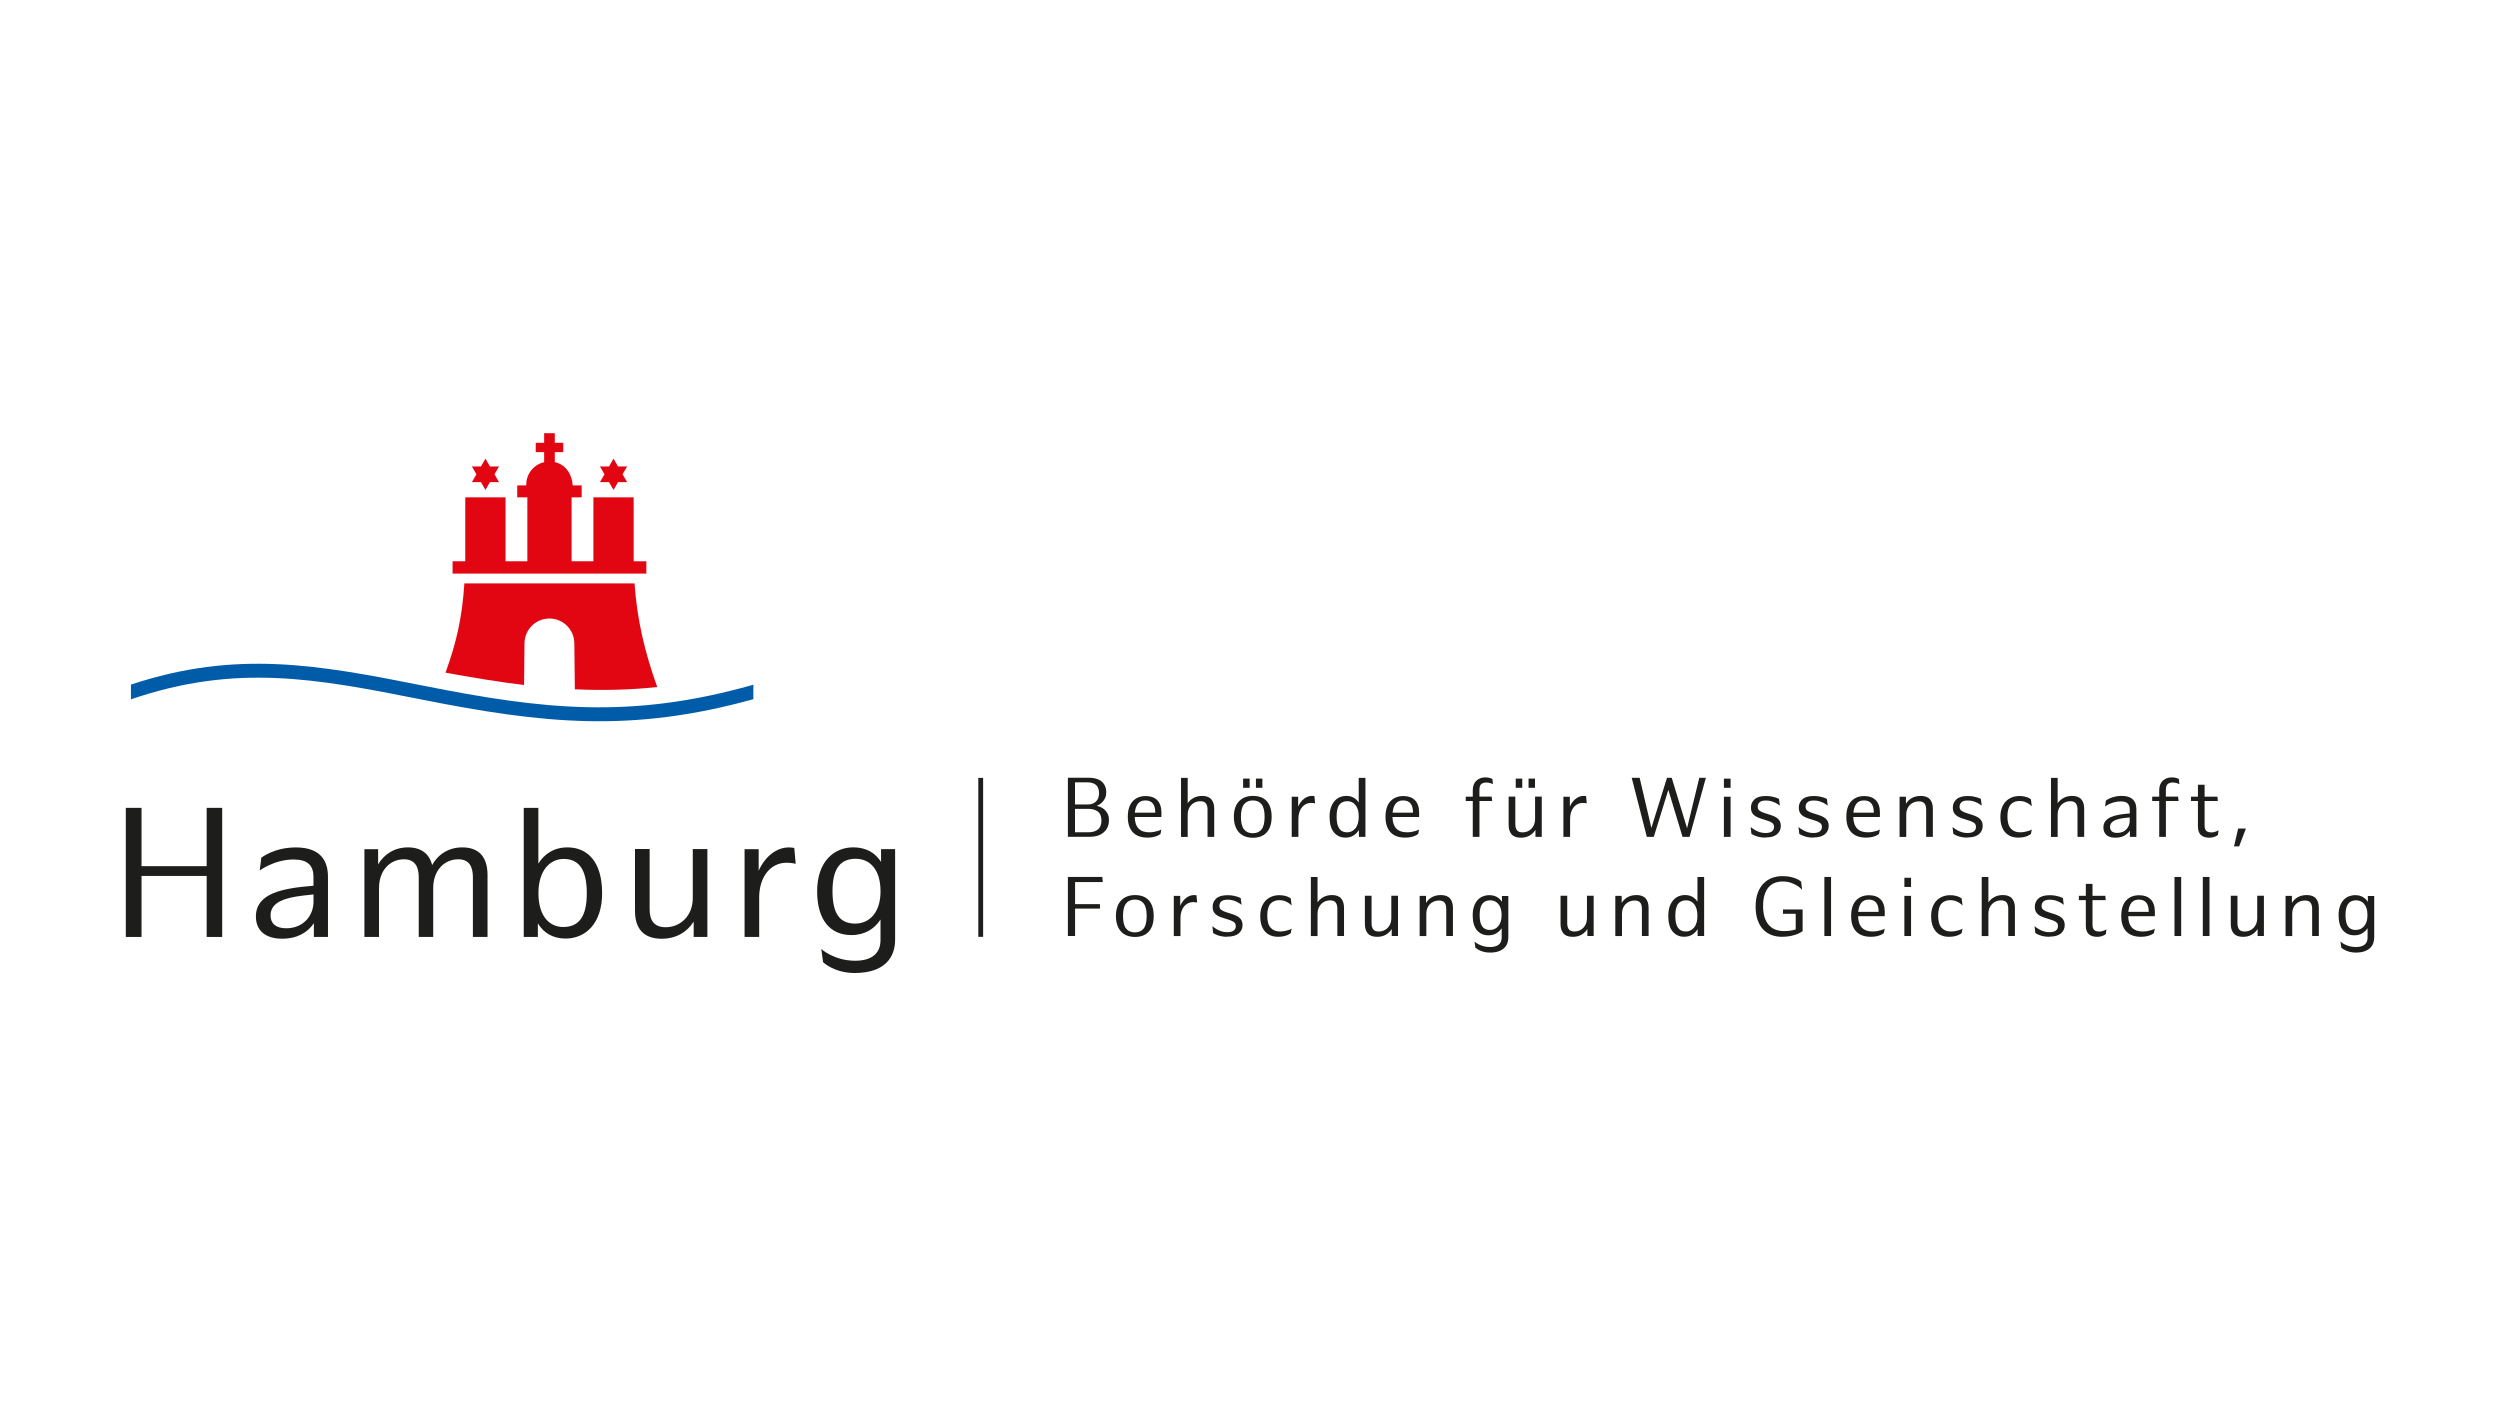 <?xml version="1.0" encoding="UTF-8"?>
<svg id="Ebene_1" data-name="Ebene 1" xmlns="http://www.w3.org/2000/svg" viewBox="0 0 640 360">
  <defs>
    <style>
      .cls-1 {
        fill: #1d1d1b;
      }

      .cls-2 {
        fill: #e20613;
      }

      .cls-3 {
        fill: #005ca8;
      }
    </style>
  </defs>
  <g>
    <g>
      <path class="cls-1" d="M56.88,206.81v33.05h-3.97v-15.62h-16.68v15.62h-4.02v-33.05h4.02v14.93h16.68v-14.93h3.97Z"/>
      <path class="cls-1" d="M83.96,224.46v15.39h-3.61v-3.51c-1.53,2.31-4.21,3.97-8.09,3.97-4.58,0-6.75-2.31-6.75-5.68,0-5.87,6.56-7.21,14.46-7.86h.28v-2.26c0-2.96-1.48-4.48-5.08-4.48-4.95,0-8.69,2.82-8.69,2.82l.42-3.28s3.28-2.63,8.83-2.63c6.66,0,8.23,3.79,8.23,7.53ZM80.26,230.8v-1.85l-.18.05c-5.96.55-10.82,1.39-10.82,5.36,0,2.03,1.34,3.28,4.02,3.28,4.3,0,6.98-3.14,6.98-6.84Z"/>
      <path class="cls-1" d="M124.81,224.05v15.81h-3.75v-15.3c0-2.73-.97-4.58-3.74-4.58-3.56,0-6.42,2.82-6.42,7.35v12.53h-3.7v-15.3c0-2.73-1.02-4.58-3.79-4.58-3.56,0-6.38,2.82-6.38,7.35v12.53h-3.74v-22.46h3.51v3.88c1.57-2.64,4.21-4.35,7.63-4.35s5.5,1.66,6.19,4.53c1.53-2.77,4.25-4.53,7.72-4.53,4.48,0,6.47,2.68,6.47,7.12Z"/>
      <path class="cls-1" d="M154.15,228.62c0,7.95-4.39,11.65-9.34,11.65-3.37,0-5.68-1.52-7.12-3.88v3.47h-3.61v-33.05h3.74v14.28c1.53-2.5,4.02-4.16,7.44-4.16,5.27,0,8.88,3.84,8.88,11.69ZM150.22,228.67c0-5.96-1.94-8.78-5.91-8.78-3.51,0-6.47,2.91-6.47,8.78s2.82,8.64,6.33,8.64c3.97,0,6.05-2.54,6.05-8.64Z"/>
      <path class="cls-1" d="M181.09,217.35v22.51h-3.51v-3.93c-1.67,2.68-4.53,4.39-8.18,4.39-4.72,0-6.84-2.68-6.84-7.12v-15.85h3.75v15.44c0,2.73,1.06,4.58,4.11,4.58,3.74,0,6.93-2.91,6.93-7.44v-12.57h3.74Z"/>
      <path class="cls-1" d="M203.69,221.14s-.88-.28-2.36-.28c-3.84,0-6.98,3.33-6.98,8.92v10.08h-3.74v-22.46h3.61v5.5c1.62-3.61,4.53-5.96,7.72-5.96.74,0,1.39.14,1.39.14l.37,4.07Z"/>
      <path class="cls-1" d="M229.15,217.39v23.2c0,4.25-2.4,8.5-10.35,8.5-5.27,0-8.09-2.77-8.09-2.77l-.46-3.37s3.28,3,8.69,3c4.16,0,6.47-1.85,6.47-5.27v-5.27c-1.53,2.36-4.02,3.97-7.44,3.97-5.27,0-8.78-3.65-8.78-11.23s4.3-11.23,9.24-11.23c3.38,0,5.69,1.48,7.12,3.74v-3.28h3.61ZM225.41,228.12c0-5.64-2.82-8.27-6.33-8.27-3.98,0-5.96,2.5-5.96,8.27s1.85,8.32,5.83,8.32c3.51,0,6.47-2.68,6.47-8.32Z"/>
    </g>
    <g>
      <path class="cls-3" d="M192.5,175.38l.36-.1v3.71c-31.23,8.67-53.79,6.28-84.97.08-26.93-5.35-47.42-9.27-74.37-.04v-3.77c27.03-9,48.12-5.04,75.07.32,30.47,6.06,52.85,8.57,83.91-.19h0Z"/>
      <path class="cls-2" d="M147.16,176.45l-.13-11.73c0-3.52-2.86-6.38-6.38-6.38s-6.38,2.86-6.38,6.38l-.11,10.64c-6.87-.82-13.54-1.96-20.11-3.16,2.82-7.79,4.24-14,4.83-22.85h43.56c.62,9.21,2.69,17.9,5.82,26.54-7.32.76-14.33.88-21.1.57h0Z"/>
      <polygon class="cls-2" points="127.75 123.42 125.43 123.42 124.28 125.43 123.12 123.42 120.81 123.42 121.96 121.42 120.81 119.42 123.12 119.42 124.28 117.41 125.43 119.42 127.75 119.42 126.59 121.42 127.75 123.42 127.75 123.42"/>
      <polygon class="cls-2" points="160.54 123.42 158.22 123.42 157.07 125.43 155.91 123.42 153.59 123.42 154.75 121.42 153.59 119.42 155.91 119.42 157.07 117.41 158.22 119.42 160.54 119.42 159.38 121.42 160.54 123.42 160.54 123.42"/>
      <path class="cls-2" d="M134.72,124.27v-.2c0-2.81,1.96-5.15,4.58-5.76v-2.56h-2.15v-2.39h2.15s0-2.46,0-2.46h2.73v2.46h2.16s0,2.39,0,2.39h-2.16v2.55c2.79.62,4.43,3.12,4.58,5.97h2.3v3.05h-2.58v16.36h5.58v-16.36h10.31v16.36h3.24v3.16h-49.6v-3.16h3.25v-16.36h10.31v16.36h5.58v-16.36h-2.59v-3.05h2.3Z"/>
    </g>
  </g>
  <g>
    <path class="cls-1" d="M280.78,206.31c.23.04.52.13.87.26s.69.34,1.02.61c.33.28.62.64.86,1.09.24.45.36,1.02.36,1.71s-.13,1.35-.4,1.88c-.27.54-.63.98-1.07,1.33-.44.35-.96.61-1.53.78s-1.18.25-1.8.25h-5.71v-15.12h5.39c.65,0,1.24.07,1.79.22.54.15,1.01.38,1.4.69s.69.71.91,1.18c.22.48.33,1.04.33,1.69,0,.52-.09.98-.27,1.37-.18.4-.4.73-.66,1.01-.25.28-.52.5-.79.67-.28.17-.51.29-.69.36ZM281.35,203.03c0-.93-.25-1.62-.76-2.07-.51-.45-1.25-.68-2.22-.68h-3.17v5.67h3.26c.89,0,1.59-.26,2.12-.77.52-.51.78-1.23.78-2.15ZM278.73,213.06c.96,0,1.74-.24,2.34-.72s.9-1.24.9-2.28-.31-1.84-.92-2.3c-.61-.46-1.4-.69-2.36-.69h-3.49v5.99h3.53Z"/>
    <path class="cls-1" d="M290.49,209.14c.03,1.33.36,2.31.98,2.96s1.53.97,2.72.97c.48,0,.91-.04,1.29-.12.38-.08.71-.16.98-.24.32-.1.61-.22.85-.36l-.23,1.14c-.22.17-.49.33-.8.47-.3.13-.65.24-1.06.33-.41.09-.9.14-1.48.14-.75,0-1.43-.1-2.05-.31-.62-.21-1.15-.53-1.59-.96s-.78-.99-1.02-1.65c-.24-.66-.36-1.46-.36-2.39,0-1.76.42-3.09,1.25-3.99.83-.9,1.95-1.34,3.36-1.34,1.24,0,2.22.35,2.93,1.06.71.71,1.07,1.81,1.07,3.3,0,.13,0,.25,0,.37,0,.12-.01.22-.01.31,0,.11,0,.22-.02.32h-6.79ZM293.22,204.91c-.85,0-1.48.28-1.91.82-.43.55-.7,1.32-.79,2.31h5.23c0-2.09-.84-3.13-2.52-3.13Z"/>
    <path class="cls-1" d="M307.71,203.75c1.09,0,1.88.29,2.38.87.5.58.75,1.38.75,2.39v7.23h-1.71v-7.04c0-.63-.14-1.14-.41-1.52-.28-.38-.76-.57-1.47-.57-.42,0-.83.08-1.22.24-.39.16-.73.39-1.03.69-.29.3-.53.65-.7,1.07-.17.42-.25.89-.25,1.41v5.73h-1.71v-15.12h1.71v6.49c.39-.56.9-1.02,1.52-1.35.62-.34,1.33-.51,2.14-.51Z"/>
    <path class="cls-1" d="M320.76,214.47c-.71,0-1.36-.11-1.96-.32-.6-.21-1.11-.54-1.54-.98-.43-.44-.77-1-1.02-1.68-.25-.68-.37-1.47-.37-2.39s.12-1.69.36-2.36.58-1.23,1.02-1.67c.44-.44.95-.78,1.54-.99.59-.22,1.25-.33,1.97-.33s1.37.1,1.96.31c.59.21,1.09.53,1.5.96.42.44.74.99.97,1.67.23.68.35,1.48.35,2.41s-.12,1.73-.35,2.4c-.23.67-.56,1.23-.98,1.67-.42.44-.93.77-1.51.98-.59.21-1.23.32-1.93.32ZM320.72,213.31c.97,0,1.72-.33,2.24-.98s.78-1.73.78-3.23-.26-2.55-.78-3.21c-.52-.66-1.27-.98-2.24-.98s-1.72.33-2.25.99c-.53.66-.79,1.73-.79,3.2s.26,2.57.79,3.23,1.28.98,2.25.98ZM318.24,199.33h1.67v2.35h-1.67v-2.35ZM321.52,199.33h1.65v2.35h-1.65v-2.35Z"/>
    <path class="cls-1" d="M336.67,205.67c-.08-.03-.18-.05-.28-.06-.11-.01-.23-.03-.36-.04-.13-.01-.28-.02-.44-.02-.44,0-.85.09-1.24.28-.39.18-.73.45-1.02.8-.29.35-.52.78-.69,1.29-.17.51-.25,1.08-.25,1.71v4.61h-1.71v-10.28h1.65v2.52c.37-.83.86-1.49,1.49-1.99.63-.49,1.31-.74,2.04-.74.14,0,.29,0,.44.02.07.01.13.03.19.04l.17,1.86Z"/>
    <path class="cls-1" d="M349.55,199.12v15.12h-1.67v-1.78c-.35.59-.82,1.07-1.39,1.43-.57.36-1.26.54-2.06.54-1.2,0-2.18-.44-2.93-1.33-.75-.89-1.13-2.23-1.13-4.02,0-.92.12-1.71.35-2.37s.55-1.22.94-1.66c.39-.44.85-.77,1.36-.98.52-.21,1.05-.32,1.62-.32.76,0,1.4.16,1.92.47.52.31.94.72,1.27,1.23v-6.32h1.71ZM344.88,213.08c.41,0,.79-.08,1.14-.25s.67-.42.94-.75c.28-.33.49-.75.65-1.25.15-.5.23-1.09.23-1.77s-.07-1.26-.22-1.76c-.15-.49-.36-.9-.63-1.23-.27-.32-.57-.57-.92-.73-.35-.16-.72-.24-1.13-.24-.92,0-1.61.31-2.07.92-.47.61-.7,1.63-.7,3.04s.22,2.38.67,3.04c.44.66,1.12.98,2.04.98Z"/>
    <path class="cls-1" d="M356.47,209.14c.03,1.33.36,2.31.98,2.96.63.65,1.53.97,2.72.97.48,0,.91-.04,1.29-.12s.71-.16.97-.24c.32-.1.61-.22.85-.36l-.23,1.14c-.23.17-.49.33-.8.47-.29.13-.65.24-1.06.33-.41.09-.9.14-1.48.14-.75,0-1.43-.1-2.05-.31-.62-.21-1.15-.53-1.59-.96-.44-.44-.78-.99-1.02-1.65-.24-.66-.36-1.46-.36-2.39,0-1.76.42-3.09,1.25-3.99.83-.9,1.95-1.34,3.36-1.34,1.24,0,2.22.35,2.93,1.06s1.07,1.81,1.07,3.3c0,.13,0,.25,0,.37s-.01.22-.01.31c0,.11,0,.22-.02.32h-6.79ZM359.2,204.91c-.85,0-1.48.28-1.91.82-.43.55-.69,1.32-.79,2.31h5.23c0-2.09-.84-3.13-2.52-3.13Z"/>
    <path class="cls-1" d="M382,205.06h-3.26v9.18h-1.71v-9.18h-1.8v-1.12h1.8v-1.63c0-1.07.31-1.89.92-2.45.61-.56,1.37-.85,2.27-.85.52,0,.96.06,1.3.19s.52.2.54.21l.13,1.33c-.14-.08-.3-.15-.49-.21-.16-.06-.34-.11-.55-.15-.21-.04-.44-.06-.7-.06-.48,0-.89.13-1.22.38-.33.25-.5.76-.5,1.52v1.71h3.13l.13,1.12Z"/>
    <path class="cls-1" d="M394.69,203.94v10.3h-1.61v-1.8c-.38.62-.89,1.11-1.52,1.47s-1.37.54-2.22.54c-1.09,0-1.88-.29-2.38-.87-.5-.58-.75-1.38-.75-2.39v-7.26h1.71v7.07c0,.63.14,1.14.41,1.52.27.38.76.57,1.47.57.42,0,.83-.08,1.22-.24.39-.16.73-.39,1.02-.69.29-.3.52-.65.69-1.07s.25-.88.25-1.41v-5.75h1.71ZM389.7,201.67h-1.67v-2.35h1.67v2.35ZM392.96,201.67h-1.65v-2.35h1.65v2.35Z"/>
    <path class="cls-1" d="M406.22,205.67c-.09-.03-.18-.05-.28-.06-.11-.01-.23-.03-.36-.04-.13-.01-.27-.02-.44-.02-.44,0-.85.09-1.24.28s-.73.45-1.02.8c-.29.35-.52.78-.69,1.29-.17.51-.25,1.08-.25,1.71v4.61h-1.71v-10.28h1.65v2.52c.37-.83.86-1.49,1.49-1.99.63-.49,1.31-.74,2.04-.74.14,0,.29,0,.44.02.07.01.13.03.19.04l.17,1.86Z"/>
    <path class="cls-1" d="M436.7,199.12l-4.17,15.12h-1.8l-3.64-12.04-3.72,12.04h-1.78l-3.87-15.12h2.03l3,12.84,4-12.84h1.21l3.93,12.9,3.13-12.9h1.67Z"/>
    <path class="cls-1" d="M441.32,199.33h1.71v2.35h-1.71v-2.35ZM441.32,203.96h1.71v10.28h-1.71v-10.28Z"/>
    <path class="cls-1" d="M451.98,214.43c-.59,0-1.11-.05-1.57-.15-.45-.1-.82-.21-1.12-.34-.37-.14-.68-.3-.93-.49l-.19-1.74c.32.28.68.54,1.08.76.35.21.75.4,1.21.55.45.16.94.23,1.48.23.78,0,1.34-.14,1.69-.42.35-.28.53-.66.53-1.14,0-.45-.16-.79-.48-1.03s-.76-.43-1.32-.6l-1.18-.38c-.44-.13-.84-.27-1.21-.43-.37-.16-.68-.35-.93-.57-.25-.22-.45-.48-.59-.79-.14-.31-.21-.68-.21-1.12,0-.87.31-1.59.93-2.15s1.57-.84,2.85-.84c.56,0,1.06.04,1.48.12.42.08.78.17,1.06.26.34.11.63.24.87.38l.21,1.71c-.3-.24-.63-.46-.99-.66-.35-.18-.74-.34-1.16-.47-.42-.13-.9-.19-1.44-.19-.73,0-1.26.15-1.59.44-.33.3-.49.68-.49,1.16,0,.45.16.79.48,1.02.32.23.74.42,1.28.59l1.25.4c.42.13.81.27,1.17.43.36.16.67.35.93.57s.46.48.6.79.21.68.21,1.1c0,.87-.33,1.59-.98,2.14-.66.55-1.63.82-2.93.82Z"/>
    <path class="cls-1" d="M464.23,214.43c-.59,0-1.12-.05-1.57-.15-.45-.1-.82-.21-1.12-.34-.37-.14-.68-.3-.93-.49l-.19-1.74c.33.28.68.54,1.08.76.35.21.75.4,1.21.55.45.16.94.23,1.48.23.78,0,1.34-.14,1.69-.42.35-.28.53-.66.53-1.14,0-.45-.16-.79-.48-1.03s-.76-.43-1.32-.6l-1.18-.38c-.44-.13-.84-.27-1.21-.43s-.68-.35-.93-.57-.45-.48-.59-.79-.21-.68-.21-1.12c0-.87.31-1.59.93-2.15.62-.56,1.57-.84,2.86-.84.56,0,1.06.04,1.48.12.42.08.77.17,1.06.26.34.11.63.24.87.38l.21,1.71c-.29-.24-.63-.46-.99-.66-.35-.18-.74-.34-1.16-.47-.42-.13-.9-.19-1.44-.19-.73,0-1.26.15-1.59.44-.33.3-.49.68-.49,1.16,0,.45.16.79.48,1.02.32.23.74.42,1.28.59l1.25.4c.42.13.81.27,1.17.43.36.16.67.35.93.57.26.22.46.48.6.79.14.31.21.68.21,1.1,0,.87-.33,1.59-.98,2.14-.66.55-1.63.82-2.93.82Z"/>
    <path class="cls-1" d="M474.44,209.14c.03,1.33.36,2.31.98,2.96.63.65,1.53.97,2.72.97.48,0,.91-.04,1.29-.12.38-.08.71-.16.97-.24.32-.1.61-.22.85-.36l-.23,1.14c-.22.17-.49.33-.8.47-.3.13-.65.24-1.06.33-.41.09-.9.14-1.48.14-.75,0-1.43-.1-2.05-.31-.62-.21-1.15-.53-1.59-.96-.44-.44-.78-.99-1.02-1.65-.24-.66-.36-1.46-.36-2.39,0-1.76.42-3.09,1.25-3.99.83-.9,1.95-1.34,3.36-1.34,1.24,0,2.22.35,2.93,1.06.71.71,1.07,1.81,1.07,3.3,0,.13,0,.25-.01.37,0,.12-.01.22-.01.31,0,.11,0,.22-.02.32h-6.79ZM477.17,204.91c-.85,0-1.48.28-1.91.82-.43.55-.7,1.32-.79,2.31h5.23c0-2.09-.84-3.13-2.52-3.13Z"/>
    <path class="cls-1" d="M491.66,203.75c1.1,0,1.9.29,2.4.87.5.58.75,1.38.75,2.39v7.23h-1.71v-7c0-.63-.14-1.14-.41-1.52-.28-.38-.77-.57-1.47-.57-.44,0-.85.08-1.24.23-.39.16-.73.38-1.03.67s-.53.64-.7,1.06c-.17.42-.25.89-.25,1.41v5.73h-1.71v-10.28h1.63v1.8c.37-.62.87-1.11,1.51-1.47.64-.36,1.39-.54,2.23-.54Z"/>
    <path class="cls-1" d="M503.66,214.43c-.59,0-1.11-.05-1.56-.15-.45-.1-.83-.21-1.12-.34-.37-.14-.68-.3-.93-.49l-.19-1.74c.32.28.68.54,1.08.76.35.21.75.4,1.21.55.45.16.94.23,1.48.23.77,0,1.34-.14,1.69-.42.35-.28.53-.66.53-1.14,0-.45-.16-.79-.48-1.03-.32-.23-.76-.43-1.32-.6l-1.19-.38c-.44-.13-.84-.27-1.21-.43s-.68-.35-.93-.57c-.25-.22-.45-.48-.59-.79s-.21-.68-.21-1.12c0-.87.31-1.59.93-2.15.62-.56,1.57-.84,2.85-.84.56,0,1.06.04,1.48.12.42.08.78.17,1.06.26.34.11.63.24.87.38l.21,1.71c-.3-.24-.63-.46-.99-.66-.35-.18-.74-.34-1.16-.47s-.9-.19-1.44-.19c-.73,0-1.26.15-1.59.44-.33.3-.49.68-.49,1.16,0,.45.16.79.48,1.02.32.23.74.42,1.28.59l1.25.4c.42.13.82.27,1.17.43.36.16.67.35.93.57.26.22.46.48.6.79s.21.68.21,1.1c0,.87-.33,1.59-.98,2.14-.66.55-1.63.82-2.93.82Z"/>
    <path class="cls-1" d="M516.65,214.43c-.65,0-1.25-.1-1.8-.31-.55-.21-1.03-.52-1.44-.95-.41-.43-.73-.98-.96-1.64-.23-.66-.35-1.46-.35-2.39s.13-1.67.38-2.34c.25-.67.6-1.23,1.04-1.67.44-.44.95-.78,1.55-1.01s1.22-.34,1.88-.34c.51,0,.95.04,1.32.13.37.09.68.18.92.28.28.13.52.27.72.42l.23,1.82c-.24-.25-.52-.49-.82-.7-.3-.18-.63-.34-1.01-.48-.37-.13-.81-.2-1.3-.2-.99,0-1.75.31-2.29.93-.54.62-.82,1.64-.82,3.05s.29,2.44.87,3.08c.58.64,1.36.96,2.33.96.48,0,.91-.04,1.28-.12.37-.08.69-.16.94-.24.31-.1.59-.22.82-.36l-.23,1.14c-.21.17-.47.33-.78.47-.28.13-.62.24-1.02.33-.4.09-.89.14-1.45.14Z"/>
    <path class="cls-1" d="M530.42,203.75c1.09,0,1.88.29,2.38.87.5.58.75,1.38.75,2.39v7.23h-1.71v-7.04c0-.63-.14-1.14-.41-1.52-.28-.38-.76-.57-1.47-.57-.42,0-.83.08-1.22.24-.39.16-.73.39-1.03.69-.29.3-.53.65-.7,1.07-.17.42-.25.89-.25,1.41v5.73h-1.71v-15.12h1.71v6.49c.39-.56.9-1.02,1.52-1.35.62-.34,1.33-.51,2.14-.51Z"/>
    <path class="cls-1" d="M543.15,203.75c.76,0,1.39.1,1.87.3.49.2.87.46,1.15.78.28.32.48.69.58,1.11.11.42.16.84.16,1.26v7.04h-1.65v-1.61c-.35.54-.84.97-1.45,1.31-.61.34-1.36.51-2.25.51-1.06,0-1.84-.24-2.34-.72-.5-.48-.75-1.11-.75-1.88,0-.68.18-1.23.53-1.66.35-.43.83-.78,1.43-1.04.6-.26,1.3-.46,2.1-.59s1.66-.24,2.56-.31h.13v-1.04c0-.68-.18-1.19-.54-1.53-.36-.35-.96-.52-1.79-.52-.56,0-1.09.07-1.58.2-.49.13-.91.28-1.26.43-.42.2-.8.42-1.14.66l.19-1.5c.31-.23.67-.43,1.08-.61.37-.16.79-.29,1.28-.41.49-.12,1.05-.18,1.68-.18ZM542.03,213.23c.49,0,.94-.09,1.33-.25.39-.17.73-.39,1-.68s.49-.61.63-.99c.15-.38.22-.78.22-1.21v-.85l-.08.02c-.68.06-1.32.13-1.93.23-.61.1-1.13.24-1.58.41-.44.18-.8.41-1.06.7-.26.29-.39.66-.39,1.11s.15.83.45,1.1.76.4,1.39.4Z"/>
    <path class="cls-1" d="M557.73,205.06h-3.26v9.18h-1.71v-9.18h-1.8v-1.12h1.8v-1.63c0-1.07.31-1.89.92-2.45.61-.56,1.37-.85,2.27-.85.52,0,.96.06,1.3.19s.53.2.54.21l.13,1.33c-.14-.08-.3-.15-.49-.21-.16-.06-.34-.11-.55-.15-.21-.04-.44-.06-.7-.06-.48,0-.89.13-1.22.38-.33.25-.5.76-.5,1.52v1.71h3.13l.13,1.12Z"/>
    <path class="cls-1" d="M566.1,213.1c.27,0,.52-.03.74-.09s.42-.12.57-.19c.2-.09.37-.18.53-.28l-.15,1.21c-.16.13-.35.24-.57.34-.2.1-.43.18-.7.25-.27.07-.59.11-.95.11-.92,0-1.63-.23-2.14-.69-.51-.46-.76-1.19-.76-2.21v-6.49h-1.78v-1.12h1.78v-3.05h1.71v3.05h3.28l.11,1.12h-3.39v6.26c0,.63.14,1.09.41,1.36.27.28.71.41,1.3.41Z"/>
    <path class="cls-1" d="M572.96,212.1h1.99l-1.73,4.57h-1.31l1.06-4.57Z"/>
    <path class="cls-1" d="M275.22,231.46h6.37v1.14h-6.37v7.02h-1.84v-15.12h8.82l.11,1.31h-7.09v5.65Z"/>
    <path class="cls-1" d="M290.57,239.86c-.71,0-1.36-.11-1.96-.32-.6-.21-1.11-.54-1.54-.98-.43-.44-.77-1-1.02-1.68-.25-.68-.37-1.47-.37-2.39s.12-1.69.36-2.36.58-1.23,1.02-1.67c.44-.44.95-.78,1.54-.99.59-.22,1.25-.33,1.97-.33s1.37.1,1.96.31c.59.21,1.09.53,1.5.96.42.44.74.99.97,1.67.23.68.35,1.48.35,2.41s-.12,1.73-.35,2.4-.56,1.23-.98,1.67c-.42.44-.93.77-1.51.98-.58.21-1.23.32-1.93.32ZM290.53,238.69c.97,0,1.72-.33,2.24-.98.52-.66.78-1.73.78-3.23s-.26-2.55-.78-3.21c-.52-.66-1.27-.98-2.24-.98s-1.72.33-2.25.99c-.53.66-.79,1.73-.79,3.2s.26,2.57.79,3.23c.53.66,1.28.98,2.25.98Z"/>
    <path class="cls-1" d="M306.48,231.06c-.09-.03-.18-.05-.28-.06-.11-.01-.23-.03-.36-.04-.13-.01-.27-.02-.44-.02-.44,0-.85.09-1.24.28s-.73.45-1.02.8c-.29.35-.52.78-.69,1.29-.17.51-.25,1.08-.25,1.71v4.61h-1.71v-10.28h1.65v2.52c.37-.83.86-1.49,1.49-1.99.63-.49,1.31-.74,2.04-.74.14,0,.29,0,.44.02.07.01.13.03.19.04l.17,1.86Z"/>
    <path class="cls-1" d="M314.18,239.82c-.59,0-1.11-.05-1.57-.15-.45-.1-.82-.21-1.12-.34-.37-.14-.68-.3-.93-.49l-.19-1.74c.33.28.68.54,1.08.76.35.21.75.4,1.21.55.45.16.94.23,1.48.23.78,0,1.34-.14,1.69-.42.35-.28.53-.66.53-1.14,0-.45-.16-.79-.48-1.03-.32-.23-.76-.43-1.32-.6l-1.19-.38c-.44-.13-.84-.27-1.21-.43-.37-.16-.68-.35-.93-.57s-.45-.48-.59-.79c-.14-.31-.21-.68-.21-1.12,0-.87.31-1.59.93-2.15.62-.56,1.57-.84,2.86-.84.56,0,1.06.04,1.48.12.42.08.78.17,1.06.26.34.11.63.24.87.38l.21,1.71c-.3-.24-.63-.46-.99-.66-.35-.18-.74-.34-1.16-.47-.42-.13-.9-.19-1.44-.19-.73,0-1.26.15-1.59.44-.33.3-.49.68-.49,1.16,0,.45.16.79.48,1.02.32.23.74.42,1.28.59l1.25.4c.42.13.81.27,1.17.43.36.16.67.35.93.57s.46.48.6.79c.14.31.21.68.21,1.1,0,.87-.33,1.59-.98,2.14-.66.55-1.63.82-2.93.82Z"/>
    <path class="cls-1" d="M327.17,239.82c-.65,0-1.25-.1-1.8-.31-.55-.21-1.03-.52-1.44-.95-.41-.43-.73-.98-.96-1.64s-.35-1.46-.35-2.39.13-1.67.38-2.34c.25-.67.6-1.23,1.04-1.67.44-.44.95-.78,1.55-1.01.59-.23,1.22-.34,1.88-.34.51,0,.95.04,1.32.13.37.09.68.18.92.28.28.13.52.27.72.42l.23,1.82c-.24-.25-.52-.49-.82-.7-.3-.18-.63-.34-1.01-.48-.37-.13-.81-.2-1.3-.2-.99,0-1.75.31-2.3.93-.54.62-.81,1.64-.81,3.05s.29,2.44.87,3.08c.58.64,1.35.96,2.33.96.48,0,.91-.04,1.28-.12.37-.08.69-.16.94-.24.31-.1.58-.22.82-.36l-.23,1.14c-.21.17-.47.33-.78.47-.28.13-.62.24-1.03.33-.4.09-.88.14-1.45.14Z"/>
    <path class="cls-1" d="M340.94,229.13c1.09,0,1.88.29,2.38.87.5.58.75,1.38.75,2.39v7.23h-1.71v-7.04c0-.63-.14-1.14-.41-1.52-.28-.38-.77-.57-1.47-.57-.42,0-.83.08-1.22.24-.39.16-.73.39-1.02.69-.3.3-.53.65-.7,1.07s-.25.89-.25,1.41v5.73h-1.71v-15.12h1.71v6.49c.4-.56.9-1.02,1.52-1.35.62-.34,1.33-.51,2.14-.51Z"/>
    <path class="cls-1" d="M357.89,229.32v10.3h-1.61v-1.8c-.38.62-.89,1.11-1.52,1.47-.63.36-1.37.54-2.22.54-1.09,0-1.88-.29-2.38-.87-.5-.58-.75-1.38-.75-2.39v-7.26h1.71v7.07c0,.63.14,1.14.41,1.52.27.38.76.57,1.47.57.42,0,.83-.08,1.22-.24s.73-.39,1.02-.69c.29-.3.52-.65.69-1.07.17-.42.25-.88.25-1.41v-5.75h1.71Z"/>
    <path class="cls-1" d="M368.8,229.13c1.1,0,1.9.29,2.4.87.5.58.75,1.38.75,2.39v7.23h-1.71v-7c0-.63-.14-1.14-.41-1.52-.28-.38-.77-.57-1.47-.57-.44,0-.85.08-1.24.23-.39.16-.73.38-1.03.67-.29.29-.53.64-.7,1.06-.17.42-.25.89-.25,1.41v5.73h-1.71v-10.28h1.63v1.8c.37-.62.87-1.11,1.51-1.47s1.39-.54,2.23-.54Z"/>
    <path class="cls-1" d="M386.13,229.34v10.62c0,.49-.08.97-.23,1.44-.16.47-.41.88-.77,1.24s-.84.65-1.45.88c-.61.23-1.37.34-2.28.34-.61,0-1.14-.07-1.6-.2-.46-.13-.84-.28-1.15-.43-.37-.18-.68-.4-.95-.63l-.21-1.54c.31.25.66.49,1.06.7.37.18.79.34,1.27.48.48.13,1.03.2,1.65.2.96,0,1.69-.21,2.2-.61.51-.41.76-1.01.76-1.8v-2.41c-.35.54-.81.97-1.37,1.31s-1.24.51-2.03.51c-1.2,0-2.17-.42-2.91-1.27-.74-.85-1.11-2.14-1.11-3.87,0-.87.11-1.64.34-2.28.22-.65.53-1.18.92-1.61.39-.42.84-.74,1.35-.94.52-.2,1.05-.31,1.62-.31.78,0,1.43.16,1.97.47.53.31.97.73,1.29,1.25v-1.5h1.65ZM381.45,238.06c.41,0,.79-.08,1.14-.23.35-.15.67-.39.94-.71.27-.32.49-.71.65-1.18.15-.47.23-1.03.23-1.68s-.07-1.21-.22-1.68c-.15-.47-.36-.86-.62-1.17s-.58-.54-.92-.7c-.35-.15-.72-.23-1.13-.23-.92,0-1.6.3-2.05.9-.45.6-.68,1.56-.68,2.89s.21,2.26.65,2.88c.43.62,1.1.93,2.02.93Z"/>
    <path class="cls-1" d="M407.98,229.32v10.3h-1.61v-1.8c-.38.62-.89,1.11-1.52,1.47-.63.36-1.37.54-2.22.54-1.09,0-1.88-.29-2.38-.87-.5-.58-.75-1.38-.75-2.39v-7.26h1.71v7.07c0,.63.14,1.14.41,1.52.28.38.76.57,1.47.57.42,0,.83-.08,1.21-.24s.73-.39,1.02-.69.52-.65.69-1.07.25-.88.25-1.41v-5.75h1.71Z"/>
    <path class="cls-1" d="M418.89,229.13c1.1,0,1.9.29,2.4.87.5.58.75,1.38.75,2.39v7.23h-1.71v-7c0-.63-.14-1.14-.41-1.52-.28-.38-.77-.57-1.47-.57-.44,0-.85.08-1.24.23-.39.16-.73.38-1.03.67s-.53.64-.7,1.06c-.17.42-.25.89-.25,1.41v5.73h-1.71v-10.28h1.63v1.8c.37-.62.87-1.11,1.51-1.47.64-.36,1.39-.54,2.23-.54Z"/>
    <path class="cls-1" d="M436.26,224.5v15.12h-1.67v-1.78c-.35.59-.81,1.07-1.39,1.43-.57.36-1.26.54-2.06.54-1.2,0-2.17-.44-2.93-1.33-.75-.89-1.13-2.23-1.13-4.02,0-.92.12-1.71.35-2.37.23-.66.55-1.22.94-1.66.4-.44.85-.77,1.36-.98.52-.21,1.05-.32,1.62-.32.76,0,1.4.16,1.93.47.52.31.94.72,1.27,1.23v-6.32h1.71ZM431.59,238.46c.41,0,.79-.08,1.14-.25s.67-.42.94-.75c.28-.33.49-.75.64-1.25.16-.5.23-1.09.23-1.77s-.07-1.26-.22-1.76c-.15-.49-.36-.9-.62-1.23-.27-.32-.57-.57-.92-.73-.35-.16-.72-.24-1.13-.24-.92,0-1.61.31-2.07.92-.47.61-.7,1.63-.7,3.04s.22,2.38.67,3.04,1.13.98,2.04.98Z"/>
    <path class="cls-1" d="M456.17,239.82c-.94,0-1.83-.15-2.64-.45s-1.53-.77-2.14-1.41c-.61-.63-1.08-1.44-1.43-2.41-.35-.97-.52-2.13-.52-3.47s.18-2.5.54-3.48.85-1.79,1.47-2.42c.62-.63,1.34-1.11,2.17-1.42s1.71-.47,2.65-.47c.86,0,1.59.07,2.2.22.61.15,1.1.31,1.48.48.46.21.85.45,1.14.72l.25,2.07c-.37-.39-.8-.75-1.29-1.06-.47-.28-1-.53-1.6-.74-.6-.21-1.3-.32-2.1-.32-.73,0-1.41.12-2.02.36s-1.14.61-1.58,1.12c-.44.51-.78,1.16-1.03,1.96-.25.8-.37,1.75-.37,2.87s.14,2.14.41,2.95c.28.81.66,1.47,1.14,1.98.49.51,1.05.88,1.7,1.11.65.23,1.36.35,2.12.35.45,0,.86-.02,1.23-.06.37-.04.68-.09.93-.15.31-.06.58-.13.82-.21v-4h-3.26v-1.12h5.03v5.56c-.38.27-.83.51-1.35.72-.48.2-1.04.37-1.69.51-.65.14-1.41.21-2.28.21Z"/>
    <path class="cls-1" d="M467.04,224.5h1.71v15.12h-1.71v-15.12Z"/>
    <path class="cls-1" d="M475.67,234.53c.03,1.33.36,2.31.98,2.96.63.65,1.53.97,2.72.97.48,0,.91-.04,1.29-.12s.71-.16.97-.24c.32-.1.61-.22.85-.36l-.23,1.14c-.23.17-.49.33-.8.47-.29.13-.65.24-1.06.33-.41.09-.9.14-1.48.14-.75,0-1.43-.1-2.05-.31-.62-.21-1.15-.53-1.59-.96-.44-.44-.78-.99-1.02-1.65-.24-.66-.36-1.46-.36-2.39,0-1.76.42-3.09,1.25-3.99.83-.9,1.95-1.34,3.36-1.34,1.24,0,2.22.35,2.93,1.06s1.07,1.81,1.07,3.3c0,.13,0,.25,0,.37s-.01.22-.01.31c0,.11,0,.22-.02.32h-6.79ZM478.4,230.3c-.85,0-1.48.28-1.91.82-.43.55-.69,1.32-.79,2.31h5.23c0-2.09-.84-3.13-2.52-3.13Z"/>
    <path class="cls-1" d="M487.52,224.71h1.71v2.35h-1.71v-2.35ZM487.52,229.34h1.71v10.28h-1.71v-10.28Z"/>
    <path class="cls-1" d="M498.92,239.82c-.65,0-1.25-.1-1.8-.31-.55-.21-1.03-.52-1.44-.95-.41-.43-.73-.98-.96-1.64s-.35-1.46-.35-2.39.13-1.67.38-2.34c.25-.67.6-1.23,1.04-1.67.44-.44.95-.78,1.55-1.01s1.22-.34,1.88-.34c.51,0,.95.04,1.32.13.37.09.68.18.92.28.28.13.52.27.72.42l.23,1.82c-.24-.25-.52-.49-.82-.7-.3-.18-.63-.34-1.01-.48-.37-.13-.81-.2-1.3-.2-.99,0-1.75.31-2.3.93-.54.62-.81,1.64-.81,3.05s.29,2.44.87,3.08c.58.64,1.35.96,2.33.96.48,0,.91-.04,1.28-.12.37-.08.69-.16.94-.24.31-.1.58-.22.82-.36l-.23,1.14c-.21.17-.47.33-.78.47-.28.13-.62.24-1.03.33-.4.09-.88.14-1.45.14Z"/>
    <path class="cls-1" d="M512.69,229.13c1.09,0,1.88.29,2.38.87.5.58.75,1.38.75,2.39v7.23h-1.71v-7.04c0-.63-.14-1.14-.41-1.52-.28-.38-.76-.57-1.47-.57-.42,0-.83.08-1.22.24-.39.16-.73.39-1.03.69s-.53.65-.7,1.07c-.17.42-.25.89-.25,1.41v5.73h-1.71v-15.12h1.71v6.49c.39-.56.9-1.02,1.52-1.35.62-.34,1.33-.51,2.14-.51Z"/>
    <path class="cls-1" d="M524.66,239.82c-.59,0-1.11-.05-1.57-.15-.45-.1-.82-.21-1.12-.34-.37-.14-.68-.3-.93-.49l-.19-1.74c.33.28.68.54,1.08.76.35.21.75.4,1.21.55.45.16.94.23,1.48.23.78,0,1.34-.14,1.69-.42.35-.28.53-.66.53-1.14,0-.45-.16-.79-.48-1.03-.32-.23-.76-.43-1.32-.6l-1.19-.38c-.44-.13-.84-.27-1.21-.43-.37-.16-.68-.35-.93-.57s-.45-.48-.59-.79c-.14-.31-.21-.68-.21-1.12,0-.87.31-1.59.93-2.15.62-.56,1.57-.84,2.86-.84.56,0,1.06.04,1.48.12.42.08.78.17,1.06.26.34.11.63.24.87.38l.21,1.71c-.3-.24-.63-.46-.99-.66-.35-.18-.74-.34-1.16-.47-.42-.13-.9-.19-1.44-.19-.73,0-1.26.15-1.59.44-.33.3-.49.68-.49,1.16,0,.45.16.79.48,1.02.32.23.74.42,1.28.59l1.25.4c.42.13.81.27,1.17.43.36.16.67.35.93.57s.46.48.6.79c.14.31.21.68.21,1.1,0,.87-.33,1.59-.98,2.14-.66.55-1.63.82-2.93.82Z"/>
    <path class="cls-1" d="M537.4,238.48c.27,0,.52-.03.74-.09.22-.06.42-.12.57-.19.2-.09.37-.18.53-.28l-.15,1.21c-.15.13-.34.24-.57.34-.2.1-.43.18-.7.25-.27.07-.59.11-.95.11-.92,0-1.63-.23-2.14-.69-.51-.46-.76-1.19-.76-2.21v-6.49h-1.78v-1.12h1.78v-3.05h1.71v3.05h3.28l.11,1.12h-3.39v6.26c0,.63.14,1.09.41,1.36.28.28.71.41,1.3.41Z"/>
    <path class="cls-1" d="M544.82,234.53c.03,1.33.36,2.31.98,2.96.63.65,1.53.97,2.72.97.48,0,.91-.04,1.29-.12s.71-.16.97-.24c.32-.1.61-.22.85-.36l-.23,1.14c-.23.17-.49.33-.8.47-.29.13-.65.24-1.06.33-.41.09-.9.14-1.48.14-.75,0-1.43-.1-2.05-.31-.62-.21-1.15-.53-1.59-.96-.44-.44-.78-.99-1.02-1.65-.24-.66-.36-1.46-.36-2.39,0-1.76.42-3.09,1.25-3.99.83-.9,1.95-1.34,3.36-1.34,1.24,0,2.22.35,2.93,1.06s1.07,1.81,1.07,3.3c0,.13,0,.25,0,.37s-.01.22-.01.31c0,.11,0,.22-.02.32h-6.79ZM547.55,230.3c-.85,0-1.48.28-1.91.82-.43.55-.69,1.32-.79,2.31h5.23c0-2.09-.84-3.13-2.52-3.13Z"/>
    <path class="cls-1" d="M556.67,224.5h1.71v15.12h-1.71v-15.12Z"/>
    <path class="cls-1" d="M563.92,224.5h1.71v15.12h-1.71v-15.12Z"/>
    <path class="cls-1" d="M579.56,229.32v10.3h-1.61v-1.8c-.38.62-.89,1.11-1.52,1.47s-1.37.54-2.22.54c-1.09,0-1.88-.29-2.38-.87-.5-.58-.75-1.38-.75-2.39v-7.26h1.71v7.07c0,.63.14,1.14.41,1.52.27.38.76.57,1.47.57.42,0,.83-.08,1.22-.24.39-.16.73-.39,1.02-.69s.52-.65.69-1.07.25-.88.25-1.41v-5.75h1.71Z"/>
    <path class="cls-1" d="M590.47,229.13c1.1,0,1.9.29,2.4.87.5.58.75,1.38.75,2.39v7.23h-1.71v-7c0-.63-.14-1.14-.41-1.52-.27-.38-.76-.57-1.47-.57-.44,0-.85.08-1.24.23-.39.16-.73.38-1.03.67s-.53.64-.7,1.06-.25.89-.25,1.41v5.73h-1.71v-10.28h1.63v1.8c.37-.62.87-1.11,1.51-1.47s1.39-.54,2.23-.54Z"/>
    <path class="cls-1" d="M607.8,229.34v10.62c0,.49-.08.97-.23,1.44-.16.47-.41.88-.77,1.24s-.84.65-1.45.88c-.61.23-1.37.34-2.28.34-.61,0-1.14-.07-1.6-.2s-.84-.28-1.15-.43c-.37-.18-.68-.4-.95-.63l-.21-1.54c.31.25.66.49,1.06.7.37.18.79.34,1.27.48.48.13,1.03.2,1.65.2.96,0,1.69-.21,2.2-.61.51-.41.76-1.01.76-1.8v-2.41c-.35.54-.81.97-1.37,1.31-.56.34-1.24.51-2.03.51-1.2,0-2.17-.42-2.91-1.27-.74-.85-1.11-2.14-1.11-3.87,0-.87.11-1.64.34-2.28.22-.65.53-1.18.92-1.61.39-.42.84-.74,1.35-.94.52-.2,1.05-.31,1.62-.31.78,0,1.43.16,1.97.47.54.31.97.73,1.29,1.25v-1.5h1.65ZM603.12,238.06c.41,0,.79-.08,1.14-.23.35-.15.67-.39.94-.71.28-.32.49-.71.64-1.18.16-.47.23-1.03.23-1.68s-.07-1.21-.22-1.68c-.15-.47-.36-.86-.62-1.17-.27-.31-.57-.54-.92-.7-.35-.15-.72-.23-1.13-.23-.92,0-1.6.3-2.05.9s-.68,1.56-.68,2.89.21,2.26.64,2.88c.43.62,1.1.93,2.02.93Z"/>
  </g>
  <rect class="cls-1" x="250.45" y="199.14" width="1.23" height="40.69"/>
</svg>